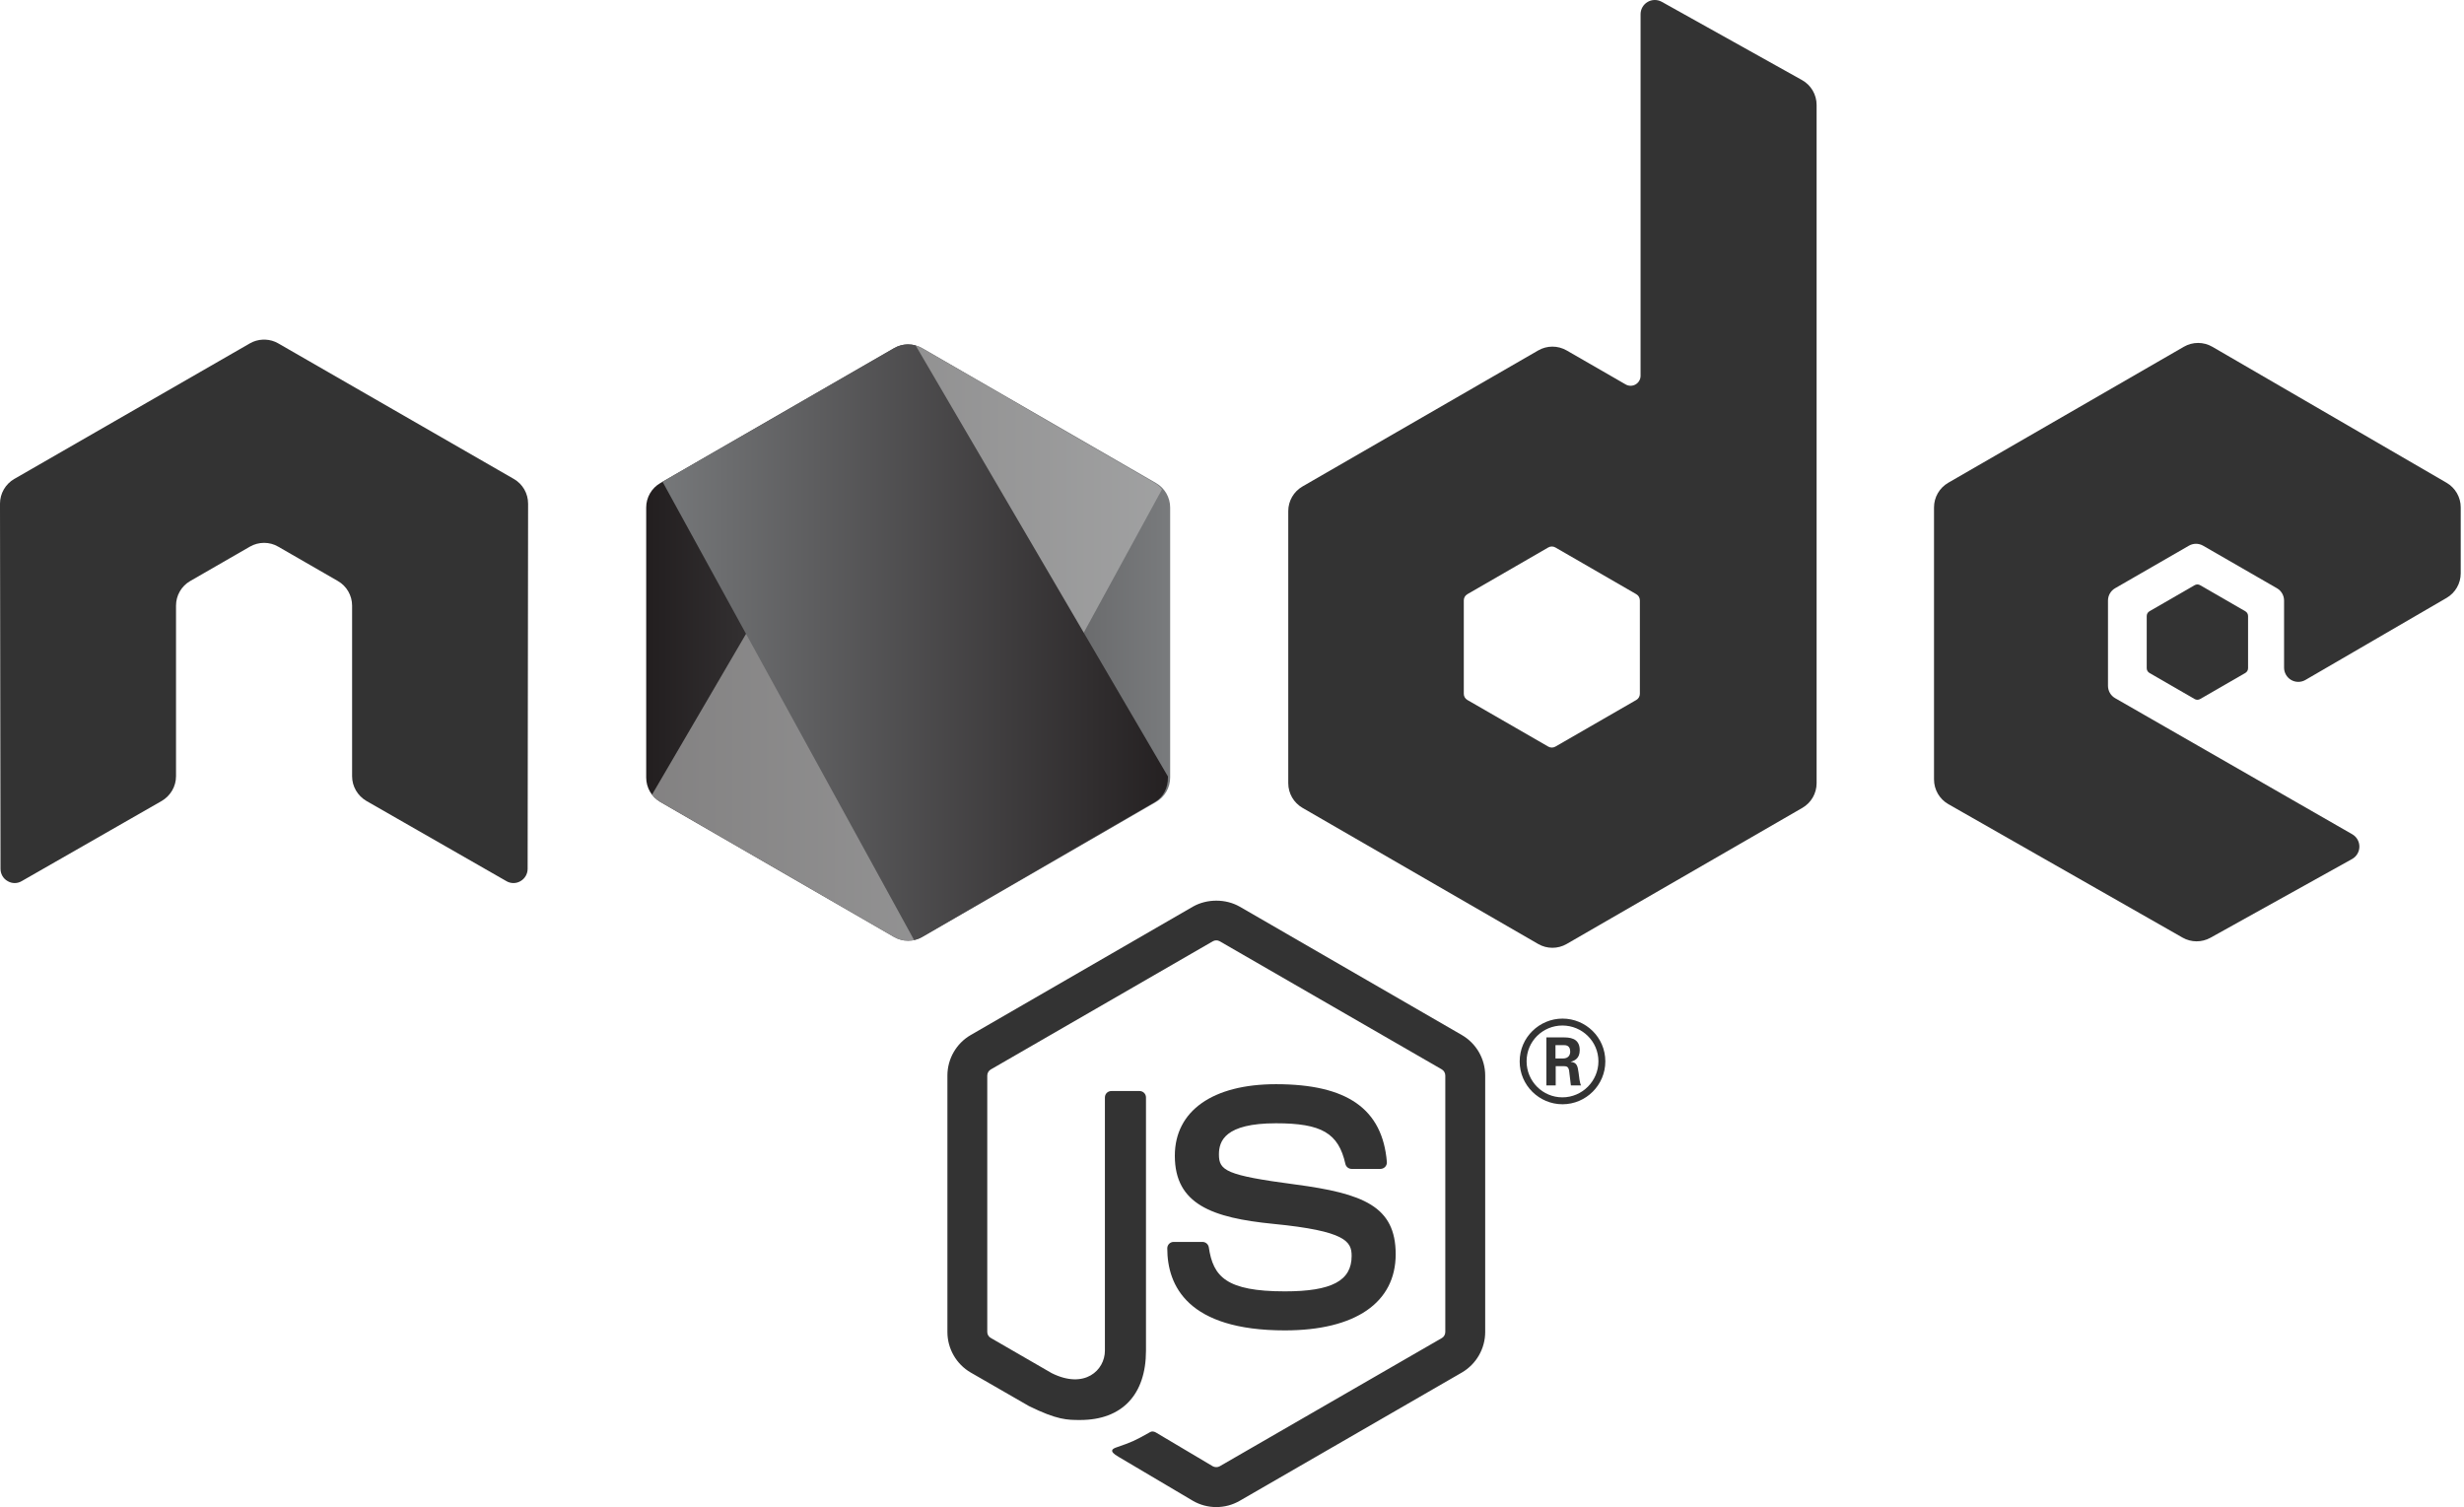 <?xml version="1.0" encoding="UTF-8" standalone="no"?><!DOCTYPE svg PUBLIC "-//W3C//DTD SVG 1.1//EN" "http://www.w3.org/Graphics/SVG/1.1/DTD/svg11.dtd"><svg width="100%" height="100%" viewBox="0 0 443 271" version="1.1" xmlns="http://www.w3.org/2000/svg" xmlns:xlink="http://www.w3.org/1999/xlink" xml:space="preserve" xmlns:serif="http://www.serif.com/" style="fill-rule:evenodd;clip-rule:evenodd;stroke-linejoin:round;stroke-miterlimit:2;"><path d="M218.668,270.953c-1.46,-0 -2.913,-0.382 -4.19,-1.121l-13.34,-7.893c-1.991,-1.114 -1.018,-1.509 -0.362,-1.738c2.658,-0.922 3.195,-1.135 6.032,-2.744c0.295,-0.166 0.687,-0.103 0.992,0.076l10.248,6.085c0.371,0.206 0.896,0.206 1.237,-0l39.954,-23.061c0.371,-0.212 0.61,-0.64 0.61,-1.081l-0,-46.108c-0,-0.451 -0.239,-0.872 -0.62,-1.101l-39.937,-23.041c-0.369,-0.215 -0.859,-0.215 -1.231,-0l-39.927,23.048c-0.388,0.222 -0.634,0.656 -0.634,1.094l-0,46.108c-0,0.441 0.246,0.859 0.631,1.068l10.944,6.324c5.939,2.969 9.575,-0.528 9.575,-4.041l-0,-45.524c-0,-0.644 0.517,-1.151 1.161,-1.151l5.066,-0c0.634,-0 1.158,0.507 1.158,1.151l-0,45.524c-0,7.925 -4.316,12.47 -11.831,12.47c-2.309,-0 -4.127,-0 -9.203,-2.501l-10.476,-6.031c-2.588,-1.496 -4.191,-4.293 -4.191,-7.289l-0,-46.108c-0,-2.995 1.603,-5.792 4.191,-7.282l39.953,-23.087c2.528,-1.43 5.889,-1.43 8.397,-0l39.95,23.087c2.588,1.496 4.197,4.287 4.197,7.282l-0,46.108c-0,2.996 -1.609,5.782 -4.197,7.289l-39.95,23.067c-1.278,0.739 -2.727,1.121 -4.207,1.121" style="fill:#333;fill-rule:nonzero;"/><path d="M231.009,239.187c-17.483,-0 -21.146,-8.025 -21.146,-14.756c0,-0.641 0.514,-1.152 1.155,-1.152l5.165,-0c0.577,-0 1.058,0.415 1.148,0.979c0.78,5.258 3.105,7.912 13.678,7.912c8.417,-0 12,-1.904 12,-6.369c0,-2.575 -1.016,-4.486 -14.096,-5.766c-10.932,-1.082 -17.693,-3.497 -17.693,-12.242c0,-8.062 6.794,-12.869 18.187,-12.869c12.799,-0 19.132,4.442 19.935,13.974c0.03,0.328 -0.086,0.643 -0.305,0.889c-0.219,0.229 -0.524,0.368 -0.846,0.368l-5.185,-0c-0.538,-0 -1.013,-0.382 -1.122,-0.902c-1.244,-5.534 -4.27,-7.302 -12.477,-7.302c-9.19,-0 -10.258,3.201 -10.258,5.6c0,2.906 1.26,3.752 13.668,5.394c12.278,1.623 18.111,3.921 18.111,12.551c0,8.705 -7.259,13.691 -19.919,13.691" style="fill:#333;fill-rule:nonzero;"/><path d="M279.659,190.301l1.344,-0c1.098,-0 1.303,-0.773 1.303,-1.221c0,-1.183 -0.816,-1.183 -1.264,-1.183l-1.383,-0l0,2.404Zm-1.632,-3.789l2.976,-0c1.018,-0 3.015,-0 3.015,2.283c0,1.589 -1.018,1.914 -1.632,2.118c1.184,0.081 1.264,0.856 1.426,1.956c0.083,0.691 0.206,1.874 0.449,2.28l-1.832,-0c-0.043,-0.406 -0.328,-2.607 -0.328,-2.728c-0.12,-0.49 -0.286,-0.733 -0.896,-0.733l-1.506,-0l0,3.461l-1.672,-0l0,-8.637Zm-3.563,4.298c0,3.586 2.892,6.479 6.436,6.479c3.586,-0 6.479,-2.954 6.479,-6.479c0,-3.584 -2.933,-6.436 -6.479,-6.436c-3.504,-0 -6.436,2.81 -6.436,6.436m14.156,0.022c0,4.236 -3.464,7.7 -7.7,7.7c-4.197,-0 -7.7,-3.422 -7.7,-7.7c0,-4.36 3.586,-7.702 7.7,-7.702c4.157,-0 7.7,3.342 7.7,7.702" style="fill:#333;fill-rule:nonzero;"/><path d="M94.946,90.559c0,-1.841 -0.969,-3.533 -2.558,-4.446l-42.359,-24.377c-0.716,-0.421 -1.519,-0.641 -2.332,-0.674l-0.438,-0c-0.809,0.033 -1.612,0.253 -2.339,0.674l-42.359,24.377c-1.579,0.913 -2.561,2.605 -2.561,4.446l0.093,65.641c0,0.913 0.474,1.762 1.278,2.21c0.786,0.471 1.758,0.471 2.541,-0l25.174,-14.415c1.592,-0.946 2.561,-2.614 2.561,-4.439l0,-30.667c0,-1.828 0.968,-3.521 2.554,-4.429l10.719,-6.174c0.8,-0.462 1.672,-0.687 2.565,-0.687c0.872,-0 1.768,0.225 2.544,0.687l10.716,6.174c1.586,0.908 2.558,2.601 2.558,4.429l0,30.667c0,1.825 0.982,3.504 2.564,4.439l25.167,14.415c0.79,0.471 1.776,0.471 2.558,-0c0.78,-0.448 1.271,-1.297 1.271,-2.21l0.083,-65.641Z" style="fill:#333;"/><path d="M294.831,124.738c0,0.456 -0.244,0.879 -0.64,1.106l-14.55,8.387c-0.394,0.227 -0.882,0.227 -1.277,-0l-14.549,-8.387c-0.397,-0.227 -0.64,-0.65 -0.64,-1.106l0,-16.8c0,-0.456 0.243,-0.879 0.639,-1.108l14.549,-8.404c0.396,-0.229 0.884,-0.229 1.28,-0l14.549,8.404c0.395,0.229 0.639,0.652 0.639,1.108l0,16.8Zm3.932,-124.414c-0.793,-0.441 -1.761,-0.431 -2.544,0.028c-0.781,0.46 -1.262,1.299 -1.262,2.206l0,65.007c0,0.638 -0.342,1.23 -0.894,1.55c-0.554,0.321 -1.237,0.321 -1.791,-0l-10.61,-6.112c-1.583,-0.912 -3.53,-0.911 -5.112,0.002l-42.376,24.455c-1.584,0.914 -2.559,2.603 -2.559,4.431l0,48.92c0,1.829 0.975,3.517 2.558,4.433l42.373,24.474c1.584,0.914 3.535,0.914 5.119,-0l42.381,-24.474c1.582,-0.916 2.558,-2.604 2.558,-4.433l0,-121.947c0,-1.854 -1.004,-3.565 -2.625,-4.469l-25.216,-14.071Z" style="fill:#333;"/><path d="M439.866,107.498c1.576,-0.916 2.546,-2.601 2.546,-4.424l0,-11.855c0,-1.823 -0.97,-3.51 -2.548,-4.426l-42.103,-24.445c-1.584,-0.921 -3.54,-0.923 -5.127,-0.007l-42.361,24.455c-1.582,0.914 -2.558,2.603 -2.558,4.431l0,48.908c0,1.839 0.988,3.536 2.585,4.445l42.097,23.988c1.552,0.886 3.455,0.896 5.017,0.028l25.463,-14.153c0.807,-0.449 1.31,-1.297 1.315,-2.219c0.007,-0.923 -0.484,-1.777 -1.284,-2.236l-42.629,-24.467c-0.796,-0.456 -1.285,-1.304 -1.285,-2.22l0,-15.327c0,-0.914 0.487,-1.76 1.28,-2.216l13.267,-7.649c0.79,-0.456 1.765,-0.456 2.554,-0l13.274,7.649c0.793,0.456 1.281,1.302 1.281,2.216l0,12.059c0,0.916 0.489,1.762 1.282,2.218c0.793,0.458 1.77,0.455 2.561,-0.005l25.373,-14.748Z" style="fill:#333;"/><path d="M394.573,105.207c0.304,-0.176 0.678,-0.176 0.982,0l8.131,4.691c0.304,0.176 0.491,0.499 0.491,0.851l0,9.389c0,0.351 -0.187,0.675 -0.491,0.851l-8.131,4.691c-0.304,0.175 -0.678,0.175 -0.982,0l-8.125,-4.691c-0.303,-0.176 -0.491,-0.5 -0.491,-0.851l0,-9.389c0,-0.352 0.188,-0.675 0.491,-0.851l8.125,-4.691Z" style="fill:#333;"/><path d="M160.738,62.595l-42.02,24.254c-1.572,0.906 -2.539,2.582 -2.539,4.395l0,48.548c0,1.814 0.967,3.489 2.537,4.397l42.02,24.274c1.571,0.907 3.507,0.907 5.079,-0l42.029,-24.274c1.571,-0.908 2.538,-2.583 2.538,-4.397l0,-48.546c0,-1.815 -0.967,-3.491 -2.539,-4.397l-42.03,-24.254c-0.785,-0.454 -1.661,-0.68 -2.538,-0.68c-0.876,-0 -1.753,0.226 -2.537,0.68Z" style="fill:url(#_Linear1);fill-rule:nonzero;"/><g><clipPath id="_clip2"><path d="M160.748,62.595l-42.03,24.254c-1.572,0.906 -2.539,2.582 -2.539,4.397l0,48.546c0,1.814 0.967,3.489 2.537,4.397l42.031,24.274c1.571,0.907 3.506,0.907 5.077,-0l42.02,-24.274c1.571,-0.908 2.538,-2.583 2.538,-4.397l0,-48.548c0,-1.813 -0.967,-3.489 -2.538,-4.395l-42.021,-24.254c-0.785,-0.454 -1.661,-0.68 -2.538,-0.68c-0.876,-0 -1.752,0.226 -2.537,0.68Z" clip-rule="nonzero"/></clipPath><g clip-path="url(#_clip2)"><g opacity="0.66"><path d="M207.631,86.849l-41.843,-24.255c-0.419,-0.242 -0.867,-0.414 -1.327,-0.527l-47.296,80.908c0.398,0.479 0.878,0.896 1.428,1.214l42.093,24.274c1.255,0.724 2.707,0.86 4.043,0.428l44.188,-80.914c-0.346,-0.442 -0.769,-0.83 -1.286,-1.128" style="fill:#b5b5b5;fill-rule:nonzero;"/></g></g></g><path d="M162.972,61.924c-0.771,0.048 -1.533,0.272 -2.224,0.671l-41.629,24.022l45.223,82.385c0.473,-0.112 0.935,-0.286 1.373,-0.539l41.93,-24.274c1.569,-0.908 2.337,-2.583 2.337,-4.397l0,-0.19l-45.36,-77.493c-0.455,-0.127 -0.924,-0.191 -1.392,-0.191c-0.086,-0 -0.172,0.002 -0.258,0.006Z" style="fill:url(#_Linear3);fill-rule:nonzero;"/><defs><linearGradient id="_Linear1" x1="0" y1="0" x2="1" y2="0" gradientUnits="userSpaceOnUse" gradientTransform="matrix(94.204,0,0,94.204,116.178,115.529)"><stop offset="0" style="stop-color:#231f20;stop-opacity:1"/><stop offset="0.01" style="stop-color:#231f20;stop-opacity:1"/><stop offset="1" style="stop-color:#797b7d;stop-opacity:1"/></linearGradient><linearGradient id="_Linear3" x1="0" y1="0" x2="1" y2="0" gradientUnits="userSpaceOnUse" gradientTransform="matrix(97.178,0,0,97.178,115.527,115.46)"><stop offset="0" style="stop-color:#797b7d;stop-opacity:1"/><stop offset="0.99" style="stop-color:#231f20;stop-opacity:1"/><stop offset="1" style="stop-color:#231f20;stop-opacity:1"/></linearGradient></defs></svg>